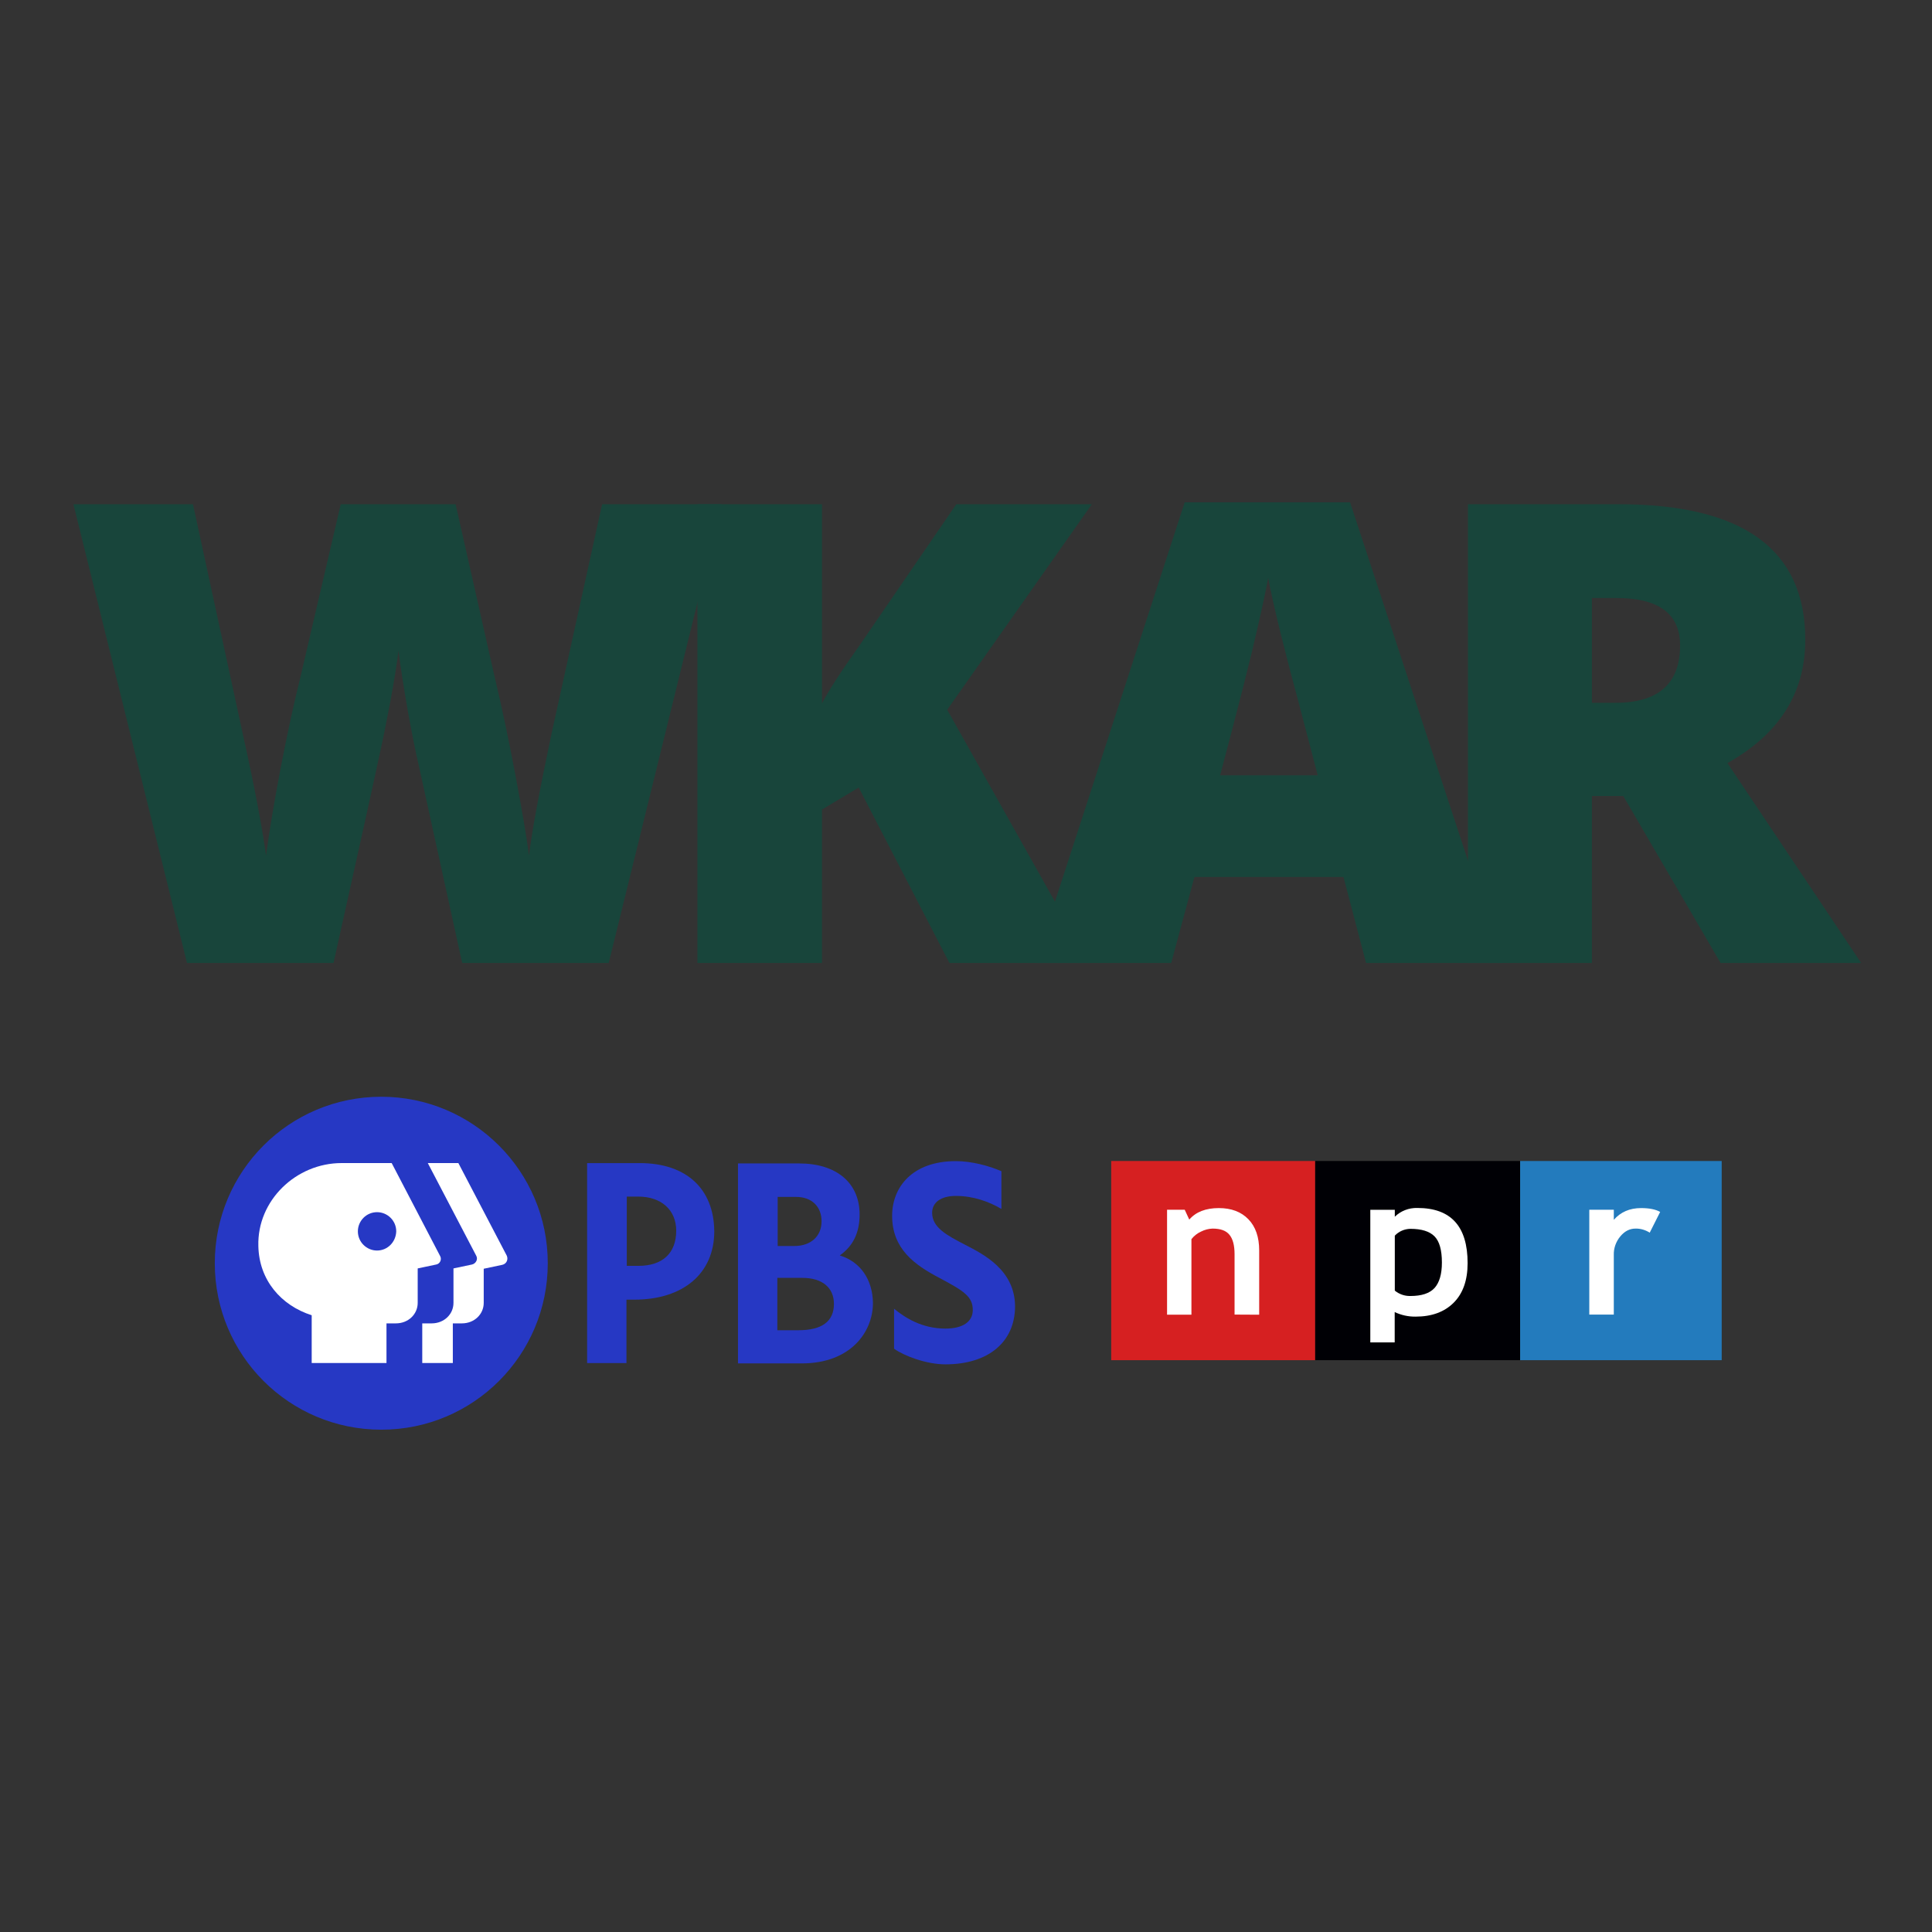 <?xml version="1.0" encoding="UTF-8"?>
<svg xmlns="http://www.w3.org/2000/svg" width="120" height="120" viewBox="0 0 120 120" fill="none">
  <rect x="0" y="0" width="120" height="120" fill="#333333" stroke="none"/>
  <path d="M37.808 59.81H28.707L25.979 47.396C25.849 46.876 25.641 45.843 25.355 44.297C25.082 42.751 24.881 41.458 24.751 40.419C24.647 41.263 24.478 42.315 24.244 43.576C24.01 44.823 23.776 45.973 23.542 47.025C23.322 48.078 22.38 52.339 20.716 59.81H11.615L4.56 31.317H11.985L15.084 45.603C15.786 48.76 16.267 51.274 16.526 53.145C16.695 51.82 16.994 50.02 17.423 47.746C17.865 45.473 18.274 43.589 18.651 42.095L21.165 31.317H28.298L30.734 42.095C31.15 43.823 31.572 45.817 32.001 48.078C32.429 50.338 32.715 52.028 32.858 53.145C33.027 51.703 33.488 49.202 34.242 45.642L37.399 31.317H44.824L37.808 59.81Z" fill="#18453B"></path>
  <path d="M67.661 59.81H58.969L53.337 48.916L51.056 50.28V59.81H43.319V31.317H51.056V43.693C51.446 42.926 52.232 41.711 53.414 40.048L59.398 31.317H67.817L58.832 44.083L67.661 59.81Z" fill="#18453B"></path>
  <path d="M84.849 59.81L83.445 54.47H74.188L72.746 59.81H64.288L73.584 31.2H83.855L93.268 59.81H84.849ZM81.847 48.156L80.62 43.478C80.334 42.439 79.983 41.094 79.567 39.444C79.164 37.794 78.898 36.612 78.768 35.897C78.651 36.56 78.417 37.651 78.067 39.171C77.729 40.691 76.969 43.686 75.786 48.156H81.847Z" fill="#18453B"></path>
  <path d="M98.876 49.442V59.81H91.178V31.317H100.513C108.257 31.317 112.129 34.124 112.129 39.736C112.129 43.036 110.518 45.59 107.295 47.396L115.598 59.81H106.867L100.825 49.442H98.876ZM98.876 43.654H100.318C103.008 43.654 104.353 42.465 104.353 40.087C104.353 38.125 103.034 37.144 100.396 37.144H98.876V43.654Z" fill="#18453B"></path>
  <g clip-path="url(#clip0_6535_132458)">
    <path d="M81.69 84.484V72.111H69.02V84.484H81.69Z" fill="#D62021"></path>
    <path d="M94.418 84.484V72.111H81.689V84.484H94.418Z" fill="#000005"></path>
    <path d="M106.938 84.484V72.111H94.418V84.484H106.938Z" fill="#237BBD"></path>
    <path d="M76.681 81.651V77.904C76.681 77.353 76.576 76.951 76.36 76.69C76.144 76.429 75.801 76.31 75.316 76.31C75.062 76.317 74.823 76.384 74.599 76.496C74.368 76.6 74.159 76.764 74.002 76.966V81.659H72.488V75.14H73.585L73.868 75.751C74.278 75.275 74.89 75.036 75.704 75.036C76.48 75.036 77.091 75.267 77.539 75.729C77.987 76.191 78.21 76.839 78.21 77.666V81.659L76.681 81.651Z" fill="white"></path>
    <path d="M87.933 81.778C88.925 81.778 89.716 81.488 90.29 80.914C90.865 80.34 91.156 79.521 91.156 78.456C91.156 76.169 90.119 75.029 88.037 75.029C87.515 75.014 87.007 75.208 86.634 75.573V75.141H85.112V83.38H86.627V81.495C87.037 81.689 87.485 81.786 87.933 81.778ZM87.597 76.325C88.298 76.325 88.798 76.482 89.104 76.795C89.41 77.108 89.559 77.651 89.559 78.418C89.559 79.141 89.403 79.663 89.104 79.998C88.798 80.333 88.298 80.497 87.597 80.497C87.246 80.504 86.903 80.385 86.634 80.162V76.75C86.881 76.482 87.231 76.333 87.597 76.325Z" fill="white"></path>
    <path d="M102.467 76.563C102.198 76.392 101.892 76.302 101.579 76.31C101.228 76.31 100.915 76.466 100.646 76.787C100.37 77.115 100.221 77.532 100.236 77.956V81.651H98.714V75.14H100.236V75.766C100.661 75.282 101.221 75.036 101.93 75.036C102.444 75.036 102.84 75.118 103.116 75.275L102.467 76.563Z" fill="white"></path>
  </g>
  <path d="M34.023 78.461C34.023 84.177 29.398 88.801 23.682 88.801C17.966 88.801 13.341 84.177 13.341 78.461C13.341 72.746 17.966 68.121 23.682 68.121C29.378 68.121 34.023 72.746 34.023 78.461Z" fill="#2638C4"></path>
  <path d="M59.936 77.31C58.805 76.725 57.896 76.24 57.896 75.331C57.896 74.685 58.442 74.281 59.371 74.281C60.462 74.281 61.451 74.645 62.199 75.089V72.746C61.411 72.403 60.34 72.12 59.371 72.12C56.644 72.12 55.412 73.756 55.412 75.513C55.412 77.573 56.806 78.562 58.341 79.37C59.856 80.178 60.421 80.522 60.421 81.37C60.421 82.097 59.795 82.521 58.724 82.521C57.25 82.521 56.2 81.834 55.533 81.289V83.773C56.159 84.217 57.533 84.742 58.724 84.742C61.37 84.742 63.047 83.369 63.047 81.127C63.027 78.865 61.068 77.896 59.936 77.31Z" fill="#2638C4"></path>
  <path d="M39.739 72.242H36.467V84.662H38.911V80.724H39.395C42.445 80.724 44.364 79.088 44.364 76.483C44.344 73.838 42.627 72.242 39.739 72.242ZM38.911 74.322H39.638C41.072 74.322 42.001 75.15 42.001 76.443C42.001 77.836 41.153 78.624 39.658 78.624H38.931V74.322H38.911Z" fill="#2638C4"></path>
  <path d="M52.16 77.978C52.988 77.392 53.392 76.564 53.392 75.433C53.392 73.474 51.958 72.263 49.636 72.263H45.838V84.683H49.797C52.827 84.683 54.22 82.744 54.22 80.927C54.2 79.472 53.433 78.362 52.16 77.978ZM49.454 74.343C50.403 74.343 51.029 74.928 51.029 75.858C51.029 76.787 50.363 77.392 49.333 77.392H48.303V74.343H49.454ZM48.282 82.603V79.371H49.837C51.07 79.371 51.797 79.977 51.797 80.987C51.797 82.078 51.049 82.623 49.595 82.623H48.282V82.603Z" fill="#2638C4"></path>
  <path d="M31.196 78.561L30.045 78.804V80.924C30.045 81.631 29.459 82.197 28.692 82.197H28.126V84.66H26.227V82.197H26.813C27.581 82.197 28.166 81.631 28.166 80.924V78.784L29.318 78.541C29.56 78.481 29.702 78.218 29.58 77.996L26.571 72.24H28.47L31.479 77.996C31.58 78.238 31.459 78.501 31.196 78.561Z" fill="white"></path>
  <path d="M27.338 78.016L24.328 72.24H21.218C18.39 72.24 15.967 74.563 16.047 77.39C16.088 79.511 17.461 81.086 19.36 81.692V84.66H24.005V82.197H24.591C25.358 82.197 25.944 81.631 25.944 80.924V78.784L27.096 78.541C27.318 78.501 27.459 78.238 27.338 78.016ZM23.419 77.673C22.773 77.673 22.228 77.148 22.228 76.481C22.228 75.835 22.753 75.29 23.419 75.29C24.066 75.29 24.611 75.815 24.611 76.481C24.591 77.148 24.066 77.673 23.419 77.673Z" fill="white"></path>
  <defs>
    <clipPath id="clip0_6535_132458">
      <rect width="37.918" height="12.373" fill="white" transform="translate(69.02 72.111)"></rect>
    </clipPath>
  </defs>
</svg>
